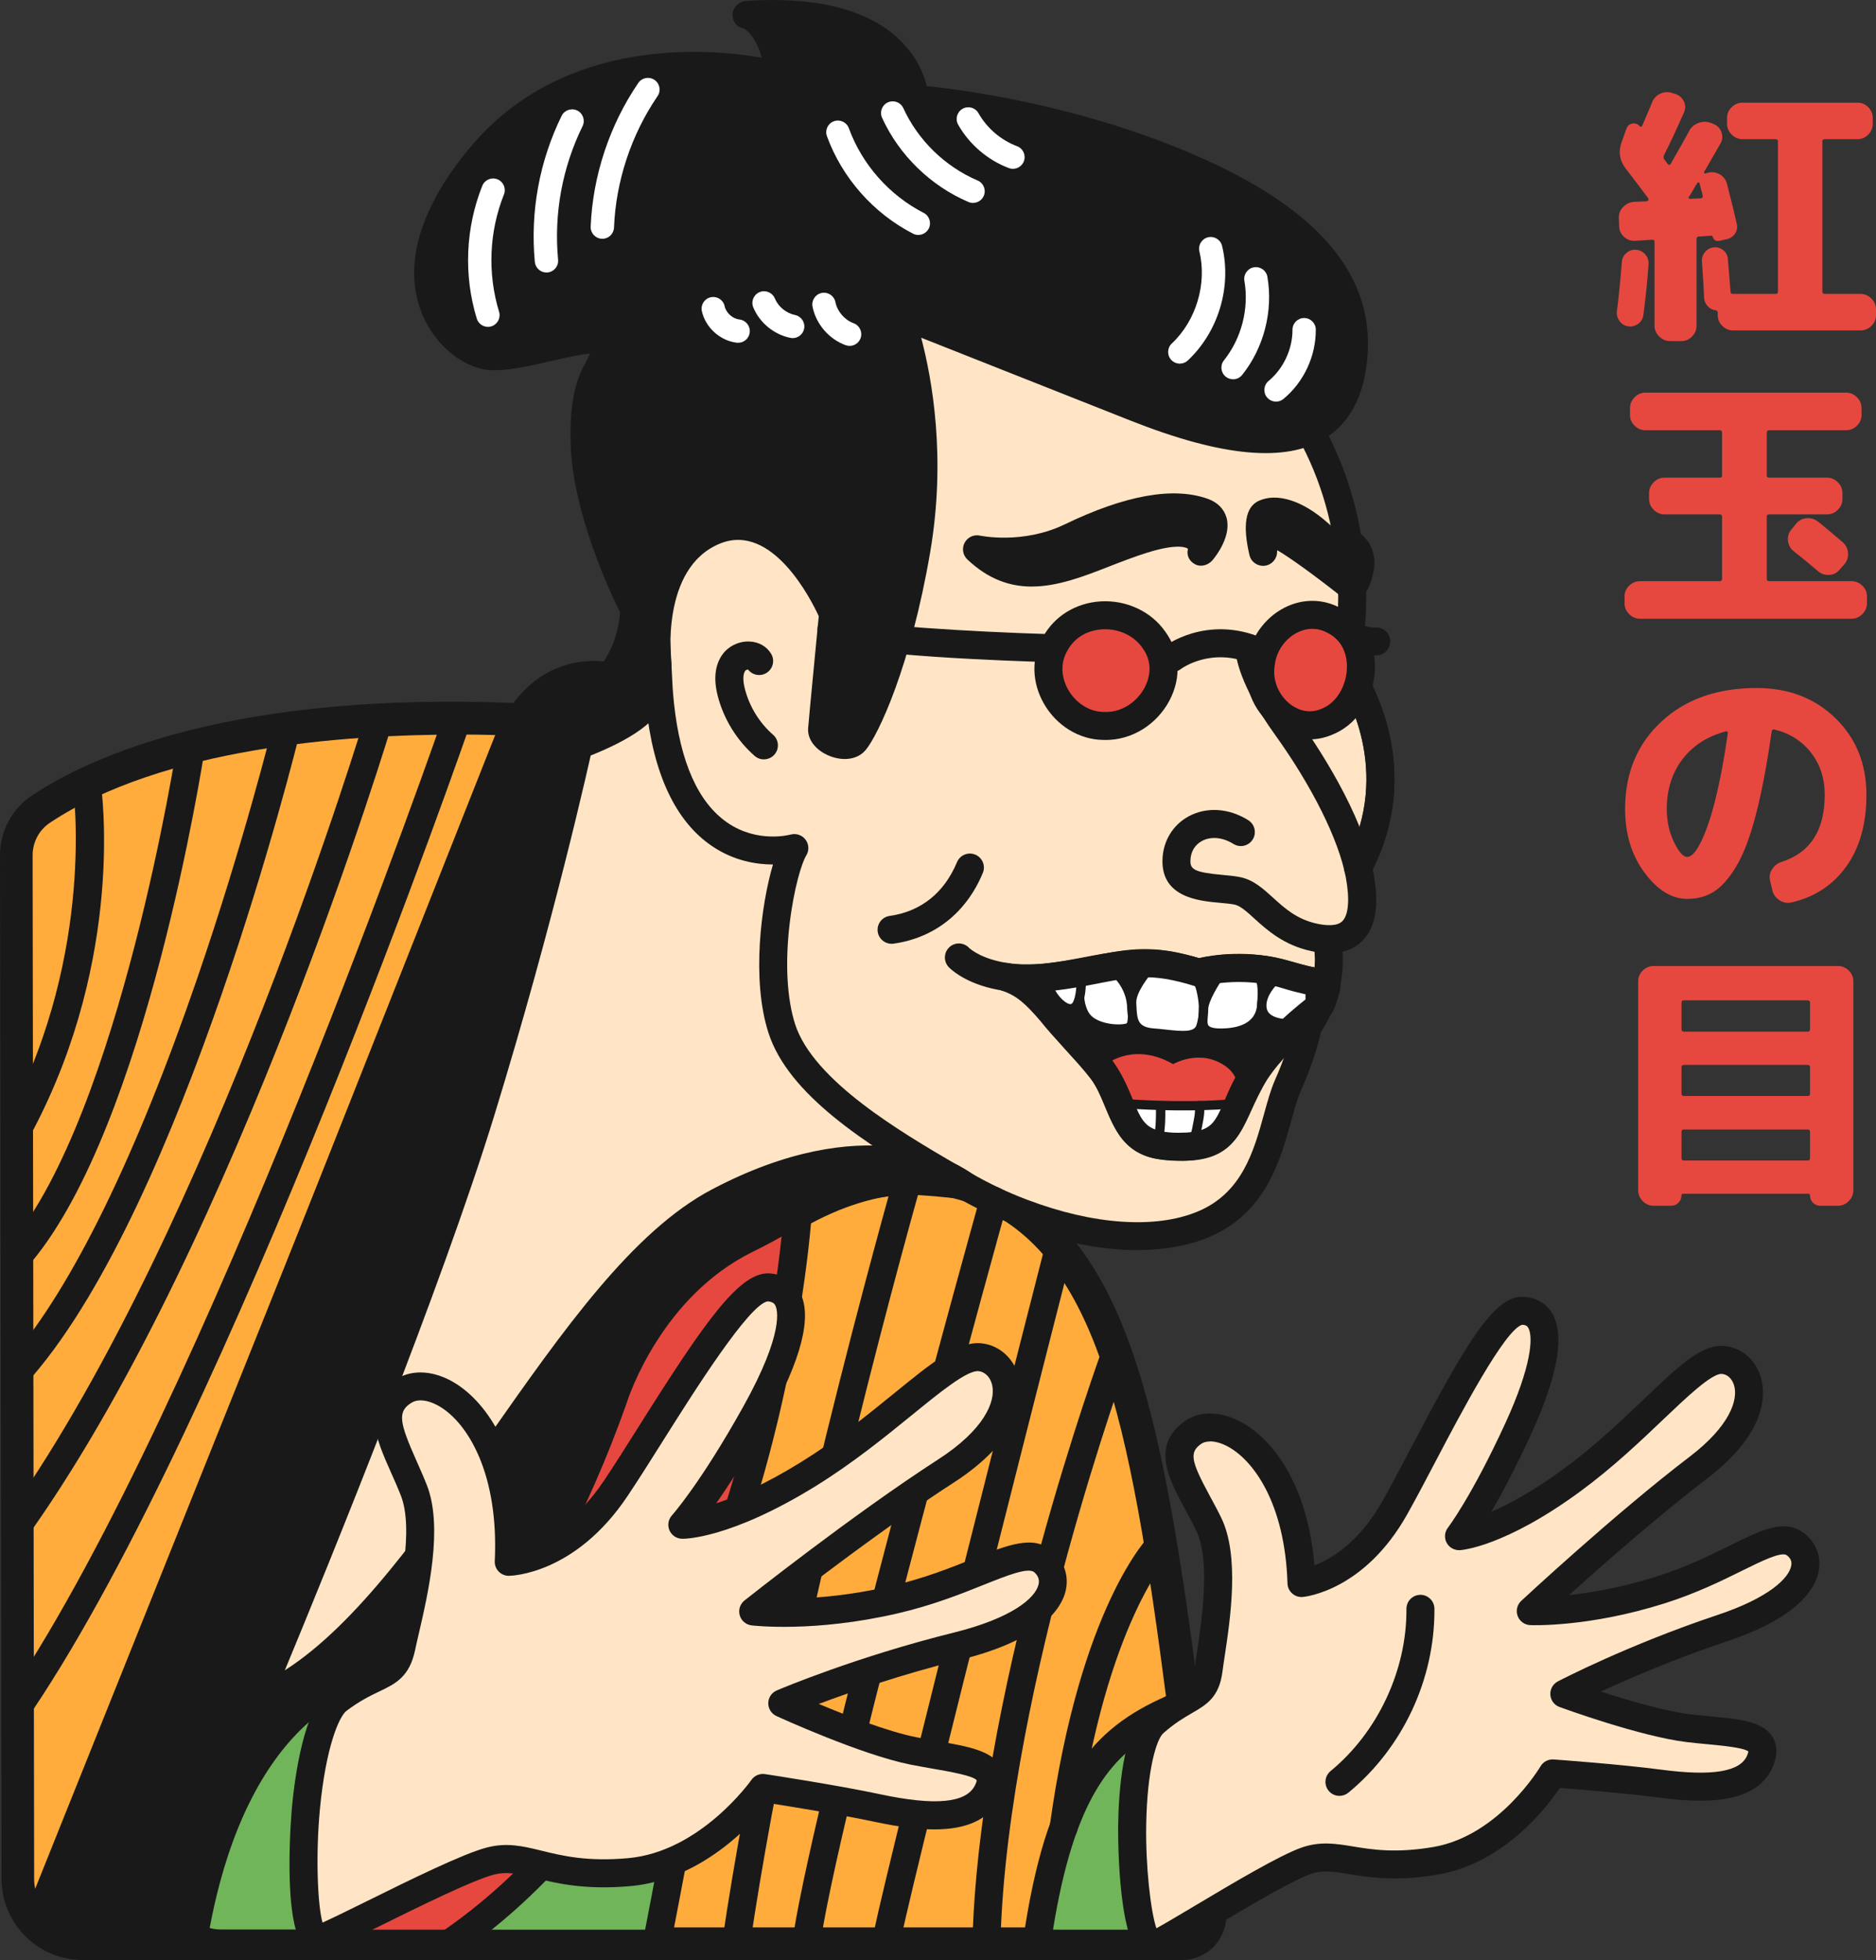 <svg xmlns="http://www.w3.org/2000/svg" id="Layer_1" data-name="Layer 1" viewBox="157.62 95.57 650 678.87">
  <rect x="157.62" y="95.57" width="650" height="678.87" fill="#333333" stroke="none"/>
  <defs>
    <style>
      .cls-1 {
        fill: #ffe5c5;
      }

      .cls-2 {
        fill: #ffac3d;
      }

      .cls-3 {
        fill: #fff;
      }

      .cls-4 {
        fill: #e64840;
      }

      .cls-5 {
        fill: #191919;
      }

      .cls-6 {
        fill: #71b55a;
      }
    </style>
  </defs>
  <g>
    <g>
      <path class="cls-2" d="M567.14,768.78H186.31c-3.61,0-7-.84-10.02-2.36-2.28-1.13-4.35-2.65-6.13-4.48-3.93-4.04-6.35-9.56-6.35-15.64l-.53-354.39c-.02-6.47,3.17-12.56,8.57-16.12,17.96-11.92,66.37-35.26,165.6-31l-159.02,401.62s.76.08,2.17.15c5.48.24,20.91.27,40.84-5.55,22.94-6.68,51.85-21.1,78.37-51.79,38.81-44.93,53.88-80.42,70.25-108.9,0,0,0-.02.02-.06,7-12.18,14.24-23.06,23.67-32.84,21.33-22.1,46.08-39.16,70.69-43.12,8.84-1.44,17.67-1.18,26.32,1.16,7.08,1.89,14.05,5.19,20.79,10.07,40.12,29.04,47.55,101.09,62.85,223.62.78,6.1,1.55,12.32,2.36,18.68.73,5.8-3.78,10.95-9.62,10.95Z"/>
      <path class="cls-5" d="M567.14,774.44H186.31c-4.42,0-8.65-1-12.56-2.96-2.82-1.4-5.4-3.29-7.64-5.59-5.13-5.28-7.96-12.23-7.96-19.58l-.53-354.39c-.02-8.46,4.14-16.26,11.12-20.86,20.71-13.74,70.21-36.18,168.96-31.92l7.95.34-158.96,401.47c7.3-.18,19.04-1.24,33.18-5.37,28.74-8.37,54.2-25.21,75.67-50.06,30.1-34.85,45.44-63.41,58.98-88.62,3.55-6.62,6.92-12.88,10.36-18.88l.03-.09.28-.49c8.52-14.81,15.84-24.96,24.5-33.95,17.14-17.77,43.87-39.95,73.87-44.78,9.93-1.62,19.59-1.18,28.7,1.29,7.89,2.11,15.51,5.79,22.63,10.95,40.51,29.32,49.1,98.48,63.35,213.07l4.16,33.1c.55,4.4-.81,8.81-3.73,12.13-2.91,3.3-7.11,5.19-11.5,5.19ZM316.03,350c-39.23,0-101.96,4.56-141.07,30.51-3.8,2.5-6.05,6.76-6.04,11.39l.53,354.4c0,4.39,1.69,8.55,4.75,11.7,1.35,1.38,2.89,2.51,4.59,3.36,2.35,1.18,4.86,1.77,7.51,1.77h380.83c1.57,0,2.56-.86,3.01-1.37.46-.52,1.19-1.62.99-3.22l-4.16-33.12c-13.87-111.54-22.24-178.86-58.76-205.3-6-4.35-12.37-7.44-18.94-9.19-7.57-2.05-15.62-2.4-23.95-1.05-26.93,4.34-51.58,24.94-67.53,41.47-7.73,8.02-14.39,17.19-22.1,30.46v.03l-.75,1.31c-3.46,6.02-6.88,12.38-10.5,19.11-13.13,24.44-29.47,54.87-60.38,90.66-22.93,26.53-50.2,44.54-81.07,53.52-20.56,6-36.69,6.03-42.68,5.76-1.63-.07-2.51-.17-2.51-.17l-7.38-.81,2.71-6.91,156.07-394.16c-3.99-.1-8.42-.17-13.19-.17Z"/>
    </g>
    <g>
      <path class="cls-6" d="M563.64,687.5c-21.88,9.6-38.64,24.02-46.81,81.28l40.63.49,6.18-81.77Z"/>
      <path class="cls-5" d="M561.95,774.18l-50.7-.61.78-5.47c8.05-56.43,24.31-73.91,49.66-85.04l7.39-3.24-7.14,94.36ZM522.46,764l30.5.37,5.21-68.84c-15.39,8.37-28.41,22.9-35.71,68.47Z"/>
    </g>
    <path class="cls-6" d="M403.67,659.47l-18.67,106.79-66.23.94s36.18-33.61,52.81-59c16.63-25.38,32.09-48.73,32.09-48.73Z"/>
    <path class="cls-4" d="M434.09,514.87s-10.57,178.82-120.86,253.91h-95.25s152.08-212.24,152.08-212.24l45.73-41.67h18.31Z"/>
    <g>
      <path class="cls-1" d="M370.7,342.82l-21.88,11.45-123.13,357.13s73.53-29.76,100.95-75.28c27.43-45.52,61.86-103.87,101.83-120.79,39.97-16.92,63.02-9.34,63.02-9.34l-25.11-111.46-62.13-40.26-11.67-16.11-21.88,4.65Z"/>
      <path class="cls-5" d="M225.69,716.26c-1.22,0-2.42-.46-3.34-1.33-1.38-1.31-1.87-3.3-1.25-5.1l123.13-357.13c.4-1.17,1.24-2.14,2.34-2.72l21.88-11.45c.39-.2.81-.36,1.24-.45l21.88-4.65c1.88-.39,3.81.35,4.94,1.9l11.14,15.37,61.37,39.77c1.06.69,1.81,1.77,2.09,3l25.11,111.46c.38,1.7-.18,3.48-1.47,4.66-1.29,1.17-3.12,1.56-4.78,1.02-.19-.06-22.13-6.67-59.62,9.2-37.59,15.91-70.88,71.2-97.63,115.62l-1.93,3.21c-11.79,19.56-32.79,38.52-62.41,56.36-21.89,13.18-40.11,20.6-40.87,20.91-.59.24-1.21.35-1.82.35ZM352.77,357.68l-118.85,344.72c20.8-9.84,68.25-35.07,88.56-68.78l1.93-3.21c27.47-45.62,61.67-102.41,102.16-119.55,28.03-11.87,48.22-12.12,58.57-10.97l-23.06-102.36-60.47-39.19c-.5-.33-.94-.74-1.29-1.22l-9.82-13.55-18.15,3.86-19.58,10.25Z"/>
    </g>
    <g>
      <path class="cls-1" d="M628.13,396.03v.02l-10.87,24.79-.02.03s1.84,6.39-.06,15.3c-.53,2.55-1.37,5.32-2.67,8.21h-.02c-.97,2.2-2.22,4.48-3.78,6.77,0,0-1.34,7.87-6.89,20.42-5.55,12.55-6.13,38.51-29.48,48.14-17.48,7.23-41.52,3.95-62.78-4.16l-.02-.02c-3.3-1.25-6.53-2.62-9.65-4.09-3.62-1.7-7.1-3.52-10.4-5.45,0,0-.02-.02-.05-.03-.32-.19-.65-.37-.99-.57-1.44-.84-2.89-1.7-4.38-2.57-23.53-13.76-51.11-30.8-57.61-51.09-7-21.89,0-55.44,4.38-62.44,0,0-40.05,11.45-46.55-49.78-.18-1.75-.34-3.56-.47-5.43l-.4-7.92v-.05l-.02-.4s-.02-.1-.02-.16l-.34-6.56-2.98-58.21,47.21-53.12,26.31-29.61,107.67,14.02,12.06,12.14,13.13,13.23,12.26,12.34,2.52,2.55s3.78,4.32,8.29,12.4c3.38,6.08,7.18,14.31,10.04,24.42,1.12,3.91,2.09,8.12,2.85,12.6v.03c.31,1.76.57,3.59.79,5.45,1.15,9.28,1.31,19.63-.1,30.88,0,0,3.19,4.67,1.02,12.26,0,0,20.47,31.01,1.99,65.68Z"/>
      <path class="cls-5" d="M551.75,528.55c-12.79,0-27.17-2.85-41.92-8.46-.09-.03-.18-.07-.27-.11-3.29-1.25-6.57-2.64-9.74-4.14-3.69-1.73-7.32-3.63-10.77-5.65-.06-.03-.12-.07-.18-.11-.16-.1-.33-.19-.49-.28l-4.75-2.78c-26.49-15.49-52.92-32.41-59.78-53.8-5.9-18.45-2.54-44.26,1.59-58.23h-.01c-5.71,0-13.47-1.22-21.02-6.31-12.7-8.56-20.41-24.93-22.93-48.66-.18-1.82-.35-3.68-.48-5.61l-.41-8.01c0-.08,0-.17,0-.25v-.07c-.01-.11-.02-.23-.03-.36l-3.31-64.72c-.06-1.27.37-2.52,1.22-3.47l73.52-82.72c1.07-1.2,2.66-1.8,4.25-1.59l107.67,14.02c1.07.14,2.06.63,2.82,1.39l39.98,40.27c.07.07.13.14.2.21.17.19,4.18,4.8,8.88,13.24,4.42,7.95,7.94,16.51,10.47,25.46,1.21,4.23,2.2,8.65,2.96,13.11.01.07.02.14.03.21.29,1.68.55,3.48.79,5.49,1.23,9.94,1.26,20.22.08,30.56,1.03,2.3,2.32,6.61,1.2,12.36,4.3,7.54,18.22,36.36,1.22,68.52l-10.22,23.31c.51,2.83,1.14,8.64-.39,15.8-.65,3.12-1.66,6.21-2.98,9.18-.05.12-.11.23-.16.33-.98,2.16-2.15,4.29-3.49,6.35-.57,2.66-2.41,10.06-7.02,20.49-1.19,2.7-2.21,6.4-3.3,10.33-3.74,13.56-8.85,32.13-28.77,40.33-7.04,2.91-15.34,4.35-24.44,4.35ZM513.55,511.12c22.85,8.66,44.33,10.16,58.95,4.11,15.53-6.4,19.56-21.03,23.12-33.94,1.18-4.28,2.29-8.32,3.77-11.67,5.19-11.73,6.53-19.21,6.55-19.29.12-.68.38-1.34.77-1.91,1.32-1.94,2.45-3.95,3.35-6,.05-.12.11-.23.17-.34.98-2.24,1.72-4.56,2.21-6.91,1.61-7.5.16-12.94.14-12.99-.31-1.12-.21-2.35.29-3.4l10.73-24.48c.07-.19.15-.37.25-.55,16.84-31.59-.99-59.56-1.76-60.74-.77-1.18-1-2.64-.61-3.99,1.46-5.11-.35-8.16-.42-8.29-.66-.98-.89-2.07-.74-3.24,1.26-10.05,1.29-20.04.09-29.69-.24-1.94-.48-3.64-.76-5.21-.01-.08-.03-.17-.04-.25-.69-4.05-1.6-8.04-2.69-11.88-2.33-8.24-5.57-16.1-9.62-23.39-3.81-6.83-7.09-10.83-7.63-11.47l-38.67-38.95-103.48-13.47-70.5,79.32,3.21,62.66c.01.13.02.26.03.38l.02.38s0,.06,0,.1l.4,7.81c.12,1.74.28,3.49.45,5.19,2.19,20.63,8.44,34.61,18.58,41.53,10.39,7.09,21.37,4.2,21.84,4.08,1.92-.53,3.99.18,5.19,1.78,1.19,1.6,1.29,3.77.23,5.46-1.51,2.42-4.3,11.35-5.75,23.64-1.61,13.58-.94,25.93,1.88,34.76,6.29,19.64,37.06,37.63,55.44,48.38l4.63,2.71c.27.15.53.3.79.46h0s.06.04.1.06c3.18,1.85,6.51,3.59,9.91,5.19,3.04,1.44,6.17,2.76,9.31,3.95.1.04.19.08.28.12ZM628.13,396.05h.02-.02Z"/>
    </g>
    <g>
      <path class="cls-5" d="M469.17,204.31s33.26,13.13,81.84,32.39c48.58,19.26,72.94,13.13,75.57-17.8,2.63-30.93-23.93-52.81-67.4-69.44-43.47-16.63-84.61-19.55-84.61-19.55,0,0-.88-32.97-58.06-29.18,0,0,9.04,2.33,11.09,21.01,0,0-64.19-16.92-102.12,26.55-37.93,43.47-11.09,69.73,2.04,70.61,13.13.88,39.39-10.8,39.68-2.92.29,7.88-7.88,7.88-7,33.55.88,25.68,17.21,57.19,17.21,57.19,0,0-.29,10.5-5.54,18.97-5.25,8.46-15.46,28.59-15.46,28.59,0,0,20.57-7.15,24.95-14.44,4.38-7.29,4.08-14.01,4.08-14.01,0,0-4.81-36.62,19.99-46.54,24.8-9.92,40.85,28.89,40.85,28.89,0,0-3.5,36.18-3.79,39.97-.29,3.79,8.46,7.59,11.38,4.08,2.92-3.5,14.31-25.35,21.3-66.23,7.88-46.1-5.98-81.7-5.98-81.7Z"/>
      <path class="cls-5" d="M356.41,359.13c-1.38,0-2.72-.59-3.66-1.66-1.3-1.49-1.57-3.62-.67-5.39.42-.83,10.37-20.42,15.67-28.96,3.54-5.7,4.49-12.7,4.73-15.4-3.1-6.23-16.32-34.16-17.13-58.02-.61-17.82,3.04-24.59,5.45-29.07.6-1.12,1.01-1.89,1.25-2.56-3.14.15-9.05,1.52-13.23,2.49-7.62,1.77-15.5,3.59-21.63,3.18-7.79-.52-18.28-7.31-23.25-19.29-9.51-22.91,7.12-47.02,17.88-59.35,32.18-36.89,81.24-32.74,99.72-29.57-2.14-7.84-5.73-9.83-6.36-10.12-2.37-.44-3.85-2.52-3.74-4.95.12-2.46,2.28-4.4,4.74-4.57,23.72-1.58,41.36,2.73,52.41,12.79,6.51,5.93,9.11,12.51,10.14,16.72,11.29,1.14,45.69,5.55,82.18,19.52,50.06,19.15,73.12,43.48,70.5,74.38-1.13,13.32-6.1,22.79-14.77,28.16-13.56,8.39-35.61,6.35-67.43-6.26-33.21-13.16-59.26-23.46-72.42-28.66,3.72,14.02,8.74,41.45,3.12,74.28-6.77,39.63-17.98,63.28-22.35,68.52-2.7,3.24-7.64,4.03-12.58,2.03-4.77-1.94-7.66-5.7-7.36-9.59.26-3.43,3.05-32.25,3.68-38.8-2.63-5.71-16.07-32.39-34.1-25.19-20.97,8.39-17.02,41.08-16.98,41.41.02.14.03.28.04.41.04.84.21,8.41-4.77,16.71-5.03,8.38-23.8,15.24-27.51,16.53-.52.18-1.06.27-1.59.27ZM447.38,347.68c.72.58,2.17,1.17,3.01,1.1,2.52-3.57,13.21-23.98,19.98-63.6,7.54-44.11-5.59-78.78-5.72-79.12-.69-1.8-.26-3.84,1.11-5.19,1.37-1.36,3.41-1.78,5.2-1.07,0,0,33.27,13.13,81.85,32.39,28.36,11.24,48.12,13.61,58.74,7.03,6-3.71,9.34-10.5,10.21-20.73,2.21-26.01-18.82-47.11-64.3-64.5-42.24-16.16-82.82-19.21-83.22-19.24-2.49-.18-4.44-2.22-4.5-4.71-.01-.27-.45-7.74-7.87-14.37-7.24-6.47-18.87-9.98-33.96-10.35,2.02,3.69,3.76,8.81,4.53,15.9.17,1.59-.45,3.16-1.66,4.2-1.21,1.04-2.85,1.43-4.4,1.01-.61-.15-61.77-15.58-97.23,25.05-16.02,18.37-21.79,35.86-16.23,49.25,3.59,8.65,11.04,13.07,14.94,13.33,4.7.31,12.19-1.42,18.79-2.96,11.62-2.7,18.4-4.06,22.59-.86,1.74,1.33,2.74,3.3,2.82,5.56.15,4.13-1.3,6.83-2.7,9.43-2.03,3.77-4.82,8.94-4.3,24.13.79,23.06,15,51.81,16.54,54.86,2.97-14.69,10.57-24.85,22.04-29.44,28.91-11.56,46.4,29.77,47.13,31.54.3.73.42,1.53.35,2.32-.03.34-3.15,32.5-3.71,39.03ZM380.21,318.65c-.93,3.1-2.27,6.45-4.22,9.59-2.43,3.91-5.99,10.48-9.07,16.3,4.8-2.41,8.99-5.07,10.27-7.2,3.19-5.31,3.39-10.29,3.4-11.19-.1-.91-.38-3.67-.38-7.5ZM415.3,105.42h0Z"/>
    </g>
    <g>
      <path class="cls-5" d="M574.03,286.47s1.82-11.02-20.3-4.12c-22.12,6.9-39.9,20.2-57.61,3.48,0,0,16.17,3.63,32.52-4.27,16.35-7.9,33.55-13.03,45.83-8.64,8.4,3.01-.44,13.55-.44,13.55Z"/>
      <path class="cls-5" d="M515.11,298.73c-7.49,0-14.96-2.44-22.31-9.38-1.59-1.5-1.98-3.88-.95-5.8,1.02-1.93,3.21-2.94,5.34-2.46.13.03,14.82,3.12,29.35-3.9,20.97-10.13,37.65-13.11,49.57-8.84,3.37,1.2,5.68,3.55,6.5,6.6,1.72,6.36-3.74,13.31-4.86,14.63-1.47,1.75-4.03,2.51-6.05,1.44-1.99-1.05-3.04-3.07-2.49-5.23-.02-.15-.09-.21-.13-.24-.11-.09-2.83-2.04-13.9,1.42-4.54,1.41-8.96,3.14-13.23,4.8-8.84,3.45-17.85,6.95-26.84,6.95ZM569.25,285.68h0ZM550.77,278.2c-5.22,1.41-10.95,3.54-17.15,6.38,1.54-.58,3.14-1.19,4.8-1.84,3.96-1.54,8.05-3.14,12.34-4.54Z"/>
    </g>
    <path class="cls-5" d="M422.29,358.59c-1.13,0-2.27-.39-3.19-1.2-6.25-5.46-10.81-12.9-12.84-20.95-1.45-5.75-.91-10.48,1.59-14.07,2.03-2.91,5.7-4.75,9.37-4.61,3.23.1,5.99,1.64,7.57,4.23,1.39,2.29.67,5.27-1.62,6.67-2.14,1.31-4.89.75-6.38-1.2-.34.03-.81.23-.97.45-.8,1.15-.85,3.34-.14,6.16,1.55,6.15,5.03,11.84,9.81,16.01,2.02,1.76,2.23,4.83.46,6.84-.96,1.1-2.3,1.66-3.66,1.66Z"/>
    <g>
      <path class="cls-5" d="M491.5,506c-11.95-1.24-20.5-1.81-27.07-1.7-21.17.31-21.59,7.44-48.12,20.49-33.94,16.69-45.69,53.71-46.24,55.48-.02.05-.02.06-.02.06-51.72,145.52-148.45,171.34-148.45,171.34l-3.64,17.11h-31.66c-6.34,0-12.06-2.62-16.15-6.84l167.29-417.15c14.88-23.49,37.64-13.11,37.64-13.11l-15.89,17.17s-12.13,57.35-34.88,131.47c-22.59,73.52-76.75,202.19-77.6,204.22,58.35-23.33,104.44-143.53,159.86-172.7,50.35-26.5,79.28-9.69,84.18-6.37.5.34.74.53.74.53Z"/>
      <path class="cls-5" d="M217.97,773.63h-31.66c-7.47,0-14.44-2.95-19.64-8.32-1.33-1.38-1.73-3.4-1.02-5.18l167.29-417.15c.11-.28.24-.54.4-.79,13.55-21.41,34.55-19.13,43.75-14.93,1.42.65,2.44,1.93,2.74,3.46.31,1.53-.14,3.11-1.2,4.25l-14.99,16.2c-1.97,9.03-14.03,63.23-34.7,130.57-18.42,59.95-57.2,155.14-72.63,192.35,24.87-15.85,48.26-49.17,70.98-81.54,25.47-36.28,49.53-70.55,77.01-85.02,52.55-27.66,83.49-9.93,89.15-6.09.72.49,1.06.77,1.06.77,1.65,1.36,2.24,3.66,1.41,5.64-.83,1.97-2.81,3.21-4.95,2.97-12.13-1.26-20.29-1.77-26.48-1.67-12.5.18-16.59,2.75-25.53,8.37-4.96,3.12-11.13,7-20.53,11.62-31.4,15.44-42.89,49.84-43.72,52.46-.03.12-.07.24-.11.35-27.1,76.24-66.7,119.52-95.15,142.4-25.31,20.35-46.24,28.6-53.71,31.11l-3.05,14.33c-.48,2.24-2.46,3.84-4.74,3.84ZM175.94,760.57c2.99,2.19,6.58,3.37,10.37,3.37h27.73l2.82-13.27c.38-1.79,1.73-3.21,3.49-3.68.23-.06,23.93-6.66,53.5-30.57,27.3-22.07,65.34-63.86,91.56-137.54.01-.05.03-.09.05-.14,1.27-4.07,13.65-41.06,48.7-58.3,8.95-4.4,14.88-8.13,19.65-11.13,3.83-2.4,7.05-4.43,10.51-6.01-10.13,1.83-21.97,5.71-35.49,12.83-25.41,13.37-49.9,48.26-73.59,82.01-26.98,38.43-54.88,78.17-86.73,90.91-1.81.73-3.88.29-5.25-1.1-1.37-1.39-1.77-3.46-1.03-5.27l.2-.49c9.25-22.06,56.41-135.52,77.23-203.29,22.42-73.04,34.65-130.48,34.77-131.05.18-.86.59-1.65,1.19-2.29l10.33-11.17c-1.31-.13-2.75-.19-4.26-.1-8.06.48-14.77,4.76-19.93,12.73l-165.84,413.54Z"/>
    </g>
    <path class="cls-5" d="M313.23,773.63c-1.55,0-3.08-.74-4.01-2.12-1.51-2.21-.93-5.23,1.28-6.74,55.74-37.96,85.05-103.77,99.82-152.3,16.11-52.95,18.91-97.44,18.94-97.89.16-2.67,2.49-4.73,5.13-4.55,2.67.16,4.71,2.45,4.56,5.13-.03.45-2.87,45.9-19.27,99.92-15.22,50.1-45.56,118.13-103.7,157.72-.84.57-1.79.84-2.73.84Z"/>
    <path class="cls-5" d="M385,774.42c-.3,0-.61-.03-.92-.09-2.63-.51-4.35-3.05-3.84-5.68.2-1.05,20.24-104.98,27.28-147.18.44-2.64,2.95-4.43,5.58-3.99,2.64.44,4.43,2.94,3.99,5.58-7.06,42.32-27.12,146.37-27.32,147.42-.45,2.32-2.48,3.93-4.76,3.93Z"/>
    <path class="cls-5" d="M165,489.26c-.76,0-1.53-.18-2.25-.56-2.37-1.24-3.29-4.17-2.05-6.55,30.02-57.32,22.33-113.24,22.24-113.8-.39-2.65,1.45-5.11,4.1-5.5,2.65-.39,5.11,1.44,5.5,4.09.35,2.4,8.29,59.48-23.25,119.71-.87,1.65-2.55,2.6-4.3,2.6Z"/>
    <path class="cls-5" d="M165,534.19c-1.09,0-2.19-.37-3.09-1.12-2.06-1.71-2.34-4.77-.63-6.83,37.93-45.68,57.58-171.96,57.77-173.23.4-2.65,2.89-4.47,5.53-4.06,2.65.4,4.47,2.88,4.06,5.53-.81,5.29-20.25,130.21-59.9,177.97-.96,1.16-2.34,1.75-3.74,1.75Z"/>
    <path class="cls-5" d="M165.26,573.87c-1.12,0-2.25-.39-3.16-1.17-2.03-1.75-2.26-4.81-.51-6.84,20.94-24.34,43.21-69.84,64.42-131.58,16.11-46.92,26.01-86.99,26.11-87.39.64-2.6,3.25-4.2,5.87-3.55,2.6.64,4.19,3.27,3.55,5.87-1.62,6.59-40.23,162.12-92.59,222.99-.96,1.12-2.31,1.69-3.68,1.69Z"/>
    <path class="cls-5" d="M165,627.12c-.96,0-1.93-.29-2.78-.88-2.19-1.54-2.72-4.56-1.18-6.76,70.27-100.14,122.82-274.84,123.35-276.59.76-2.57,3.46-4.02,6.03-3.26,2.57.77,4.03,3.47,3.26,6.03-.53,1.77-53.52,177.95-124.7,279.39-.94,1.35-2.45,2.06-3.98,2.06Z"/>
    <path class="cls-5" d="M165,690c-.93,0-1.87-.27-2.7-.82-2.22-1.49-2.82-4.51-1.33-6.73,68.1-101.51,149.77-337.37,150.58-339.74.87-2.53,3.63-3.88,6.17-3,2.53.87,3.88,3.63,3,6.17-.82,2.38-82.9,239.43-151.7,341.98-.94,1.4-2.47,2.15-4.03,2.15Z"/>
    <path class="cls-5" d="M412.65,773.63c-.24,0-.47-.02-.71-.05-2.65-.39-4.48-2.85-4.09-5.5,16.99-115.51,59.12-263.49,59.54-264.97.74-2.58,3.42-4.06,6-3.33,2.58.74,4.07,3.42,3.33,6-.42,1.47-42.38,148.85-59.28,263.72-.35,2.41-2.43,4.14-4.79,4.14Z"/>
    <path class="cls-5" d="M437.33,771.11c-.25,0-.51-.02-.76-.06-2.65-.42-4.45-2.9-4.04-5.55,8.21-52.2,62.39-247.1,64.69-255.37.72-2.58,3.39-4.08,5.97-3.37,2.58.72,4.09,3.39,3.37,5.97-.56,2.02-56.33,202.63-64.45,254.27-.38,2.39-2.44,4.1-4.79,4.1Z"/>
    <path class="cls-5" d="M465.01,771.11c-.33,0-.67-.03-1-.11-2.62-.55-4.3-3.12-3.75-5.75,6.94-32.98,59.05-236.67,59.58-238.72.66-2.59,3.3-4.16,5.9-3.5,2.59.66,4.16,3.31,3.5,5.9-.52,2.05-52.58,205.53-59.48,238.31-.48,2.28-2.5,3.85-4.74,3.85Z"/>
    <path class="cls-5" d="M499.44,772.04s-.09,0-.14,0c-2.68-.08-4.79-2.31-4.71-4.98,1.28-45.82,13.46-98.99,23.46-135.52,10.81-39.5,21.47-68.64,21.57-68.93.93-2.51,3.71-3.8,6.23-2.88,2.51.92,3.8,3.71,2.88,6.23-.11.29-10.65,29.11-21.35,68.24-9.84,35.99-21.84,88.3-23.09,133.14-.07,2.63-2.23,4.71-4.85,4.71Z"/>
    <g>
      <g>
        <path class="cls-1" d="M557.46,692.26c11.6-10.24,17.56-7.84,18.92-18.38,1.35-10.54,6.76-36.75,0-50.53-6.76-13.78-15.67-24.32-5.4-31.62,10.27-7.3,36.21,7.84,37.56,52.15,0,0,18.65-1.62,32.43-26.21,13.78-24.59,33.78-68.37,44.05-68.1,10.27.27,10.81,14.32-1.35,40.8-12.16,26.48-20.54,37.29-20.54,37.29,0,0,13.78-.81,39.18-19.46,25.4-18.65,42.16-41.89,51.88-41.62,9.73.27,18.11,17.29-8.11,37.29-26.21,20-58.1,49.72-58.1,49.72,0,0,19.19.81,44.86-7.3,25.67-8.11,39.45-21.35,46.75-15.94,7.3,5.4,5.4,18.92-25.4,29.18-30.81,10.27-54.59,22.7-54.59,22.7,0,0,27.29,10,42.97,11.89,15.67,1.89,29.18,1.08,24.86,11.35-4.32,10.27-20.54,9.73-34.86,7.84-14.32-1.89-37.02-3.51-37.02-3.51,0,0-15.13,25.94-40.53,30.27-25.4,4.32-33.24-4.05-44.86,0-11.62,4.05-47.56,27.29-52.69,29.18-5.13,1.89-7.84-24.59-7.57-41.62.27-17.02,2.97-31.35,7.57-35.4Z"/>
        <path class="cls-5" d="M556.94,774.22c-1.31,0-2.6-.41-3.73-1.21-8.7-6.17-8.18-45.03-8.17-45.42.19-11.68,1.63-32.27,9.21-38.96,4.71-4.16,8.64-6.43,11.51-8.1,4.36-2.53,5.27-3.05,5.8-7.26.19-1.52.47-3.35.78-5.42,1.68-11.14,4.81-31.88-.33-42.36-1.2-2.44-2.48-4.8-3.72-7.09-5.64-10.39-12.03-22.17-.14-30.62,4.87-3.46,11.83-3.51,18.63-.13,11.43,5.68,23.9,21.74,26.26,50.08,5.76-2.18,15.52-7.86,23.69-22.43,3.05-5.44,6.39-11.81,9.94-18.55,18.54-35.29,28.41-52.03,38.24-52.03.08,0,.15,0,.23,0,4.39.12,7.99,2.08,10.14,5.52,4.64,7.45,2.21,21.63-7.21,42.15-5.46,11.89-10.17,20.68-13.75,26.82,6.1-2.63,14.55-7.15,25.12-14.92,10.75-7.89,19.79-16.51,27.78-24.12,11.79-11.23,19.54-18.68,27.11-18.44,6.06.17,11.27,4.29,13.27,10.5,1.66,5.15,3.17,18.91-18.57,35.5-16.86,12.87-36.3,29.98-47.77,40.32,7.67-.83,18.2-2.61,30.13-6.37,10.33-3.26,18.79-7.44,25.58-10.8,10.96-5.42,18.87-9.33,25.52-4.42,4.14,3.06,6.13,7.86,5.34,12.82-1.09,6.82-7.54,16.68-32.1,24.86-17.99,6-33.67,12.8-43.41,17.32,9.15,2.97,22.04,6.79,30.83,7.85,2.52.3,4.99.54,7.33.76,10.09.96,18.05,1.71,21.34,7.2,1.69,2.82,1.72,6.21.09,10.09-5.67,13.47-24.33,12.83-39.96,10.76-11.03-1.46-27.32-2.77-33.87-3.27-4.79,7.07-19.61,26.14-42.24,29.99-14.62,2.49-24.03.95-30.89-.17-5.45-.89-9.05-1.47-13.18-.03-6.63,2.31-23.06,12.1-35.06,19.25-9.95,5.93-15.25,9.06-17.56,9.91-.72.26-1.46.39-2.19.39ZM559.17,765.4h.02-.02ZM576.88,594.83c-1.23,0-2.3.28-3.1.85-4.1,2.92-3.62,5.79,3.05,18.08,1.29,2.37,2.62,4.82,3.9,7.45,6.47,13.2,3.18,35.03,1.21,48.07-.3,1.99-.57,3.75-.75,5.21-1.15,8.96-5.51,11.49-10.56,14.42-2.79,1.62-5.96,3.45-9.95,6.98h0c-2.21,1.95-5.61,12.04-5.92,31.84-.23,14.59,1.59,29.99,3.53,35.72,3.17-1.75,8.56-4.96,13.46-7.88,13.04-7.77,29.27-17.43,36.83-20.07,6.46-2.25,11.78-1.39,17.94-.38,6.54,1.07,14.68,2.39,27.7.18,22.8-3.88,37.02-27.7,37.16-27.94.93-1.59,2.67-2.51,4.53-2.39.93.07,23.01,1.65,37.31,3.54,17.64,2.33,27.38.73,29.75-4.91.31-.73.4-1.18.43-1.41-1.67-1.31-8.95-2-13.82-2.46-2.42-.23-4.97-.47-7.57-.78-16.05-1.94-42.92-11.74-44.05-12.15-1.8-.66-3.05-2.32-3.17-4.24-.13-1.92.89-3.72,2.59-4.62.99-.51,24.48-12.73,55.3-23,17.79-5.93,24.88-12.77,25.59-17.19.08-.52.34-2.11-1.54-3.5-1.87-1.39-8.77,2.02-15.44,5.31-7.09,3.51-15.92,7.87-26.96,11.36-26.18,8.27-45.7,7.56-46.52,7.52-1.95-.08-3.67-1.33-4.35-3.16-.68-1.83-.19-3.9,1.24-5.23.32-.3,32.36-30.12,58.47-50.03,13.74-10.48,16.87-19.69,15.22-24.81-.72-2.24-2.41-3.72-4.31-3.78-.02,0-.04,0-.06,0-3.54,0-12.33,8.37-20.09,15.76-7.79,7.42-17.49,16.66-28.73,24.91-26.26,19.27-41.15,20.35-41.77,20.39-1.88.08-3.69-.9-4.58-2.58-.89-1.68-.71-3.73.46-5.23.08-.1,8.26-10.85,19.96-36.34,8.88-19.33,9.75-29.84,7.8-32.98-.21-.33-.55-.88-2.04-.95-6,1.61-21.44,31.01-29.75,46.83-3.57,6.8-6.95,13.23-10.06,18.78-14.87,26.52-35.37,28.6-36.24,28.67-1.33.12-2.65-.32-3.64-1.21-1-.89-1.59-2.14-1.63-3.48-.85-27.85-11.96-43.1-21.22-47.7-1.99-.99-3.94-1.5-5.59-1.5ZM557.46,692.26h.02-.02ZM685.07,554.41h0Z"/>
      </g>
      <path class="cls-5" d="M621.72,717.59c-1.4,0-2.79-.6-3.75-1.77-1.7-2.07-1.4-5.13.67-6.83,16.36-13.45,26.44-34.97,26.28-56.15-.02-2.68,2.14-4.87,4.82-4.89h.03c2.66,0,4.83,2.15,4.85,4.82.18,24.4-10.97,48.22-29.82,63.71-.9.74-1.99,1.1-3.08,1.1Z"/>
    </g>
    <g>
      <path class="cls-5" d="M595.26,286.73s-2.77-11.75.47-13.26c4.9-2.28,12.31,1.17,18.56,6.72,6.25,5.55,11.68,8.13,11.68,8.13l-.79-4.56s5.28,2.47,3.4,9.72c-1.87,7.25-3.58,4.63-3.58,4.63,0,0-21.82-17.3-25.8-17.58-3.98-.28-3.95,6.2-3.95,6.2Z"/>
      <path class="cls-5" d="M625.8,303.41c-1.57,0-3.08-.66-4.17-1.8-7.81-6.18-17.21-13.05-21.48-15.48-.02.21-.04.42-.04.6-.02,2.45-1.87,4.52-4.31,4.8-2.43.25-4.7-1.3-5.26-3.69-2.44-10.35-1.38-16.66,3.15-18.77,6.32-2.95,15.23-.15,23.83,7.48,1.57,1.39,3.08,2.58,4.45,3.57.09-.08.18-.16.28-.23,1.44-1.1,3.36-1.3,5-.54,3.09,1.44,8.32,6.51,6.04,15.33-.66,2.57-2.04,7.91-6.58,8.65-.3.05-.61.07-.91.07Z"/>
    </g>
    <g>
      <path class="cls-1" d="M590.62,321.33s.75,9.28,12.56,25.69c11.82,16.41,22.67,36.29,25.51,51.61,2.84,15.32-.88,24.73-15.54,21.66-14.66-3.06-19.04-14.66-26.92-16.19-7.88-1.53-21.23.22-21.01-10.5.22-10.72,11.82-16.41,22.32-9.85"/>
      <path class="cls-5" d="M618.25,425.72c-1.88,0-3.91-.23-6.08-.68-9.72-2.03-15.65-7.42-19.97-11.36-2.61-2.37-4.86-4.42-6.88-4.81-1.46-.28-3.27-.45-5.19-.62-6.99-.63-20-1.82-19.74-14.74.13-6.51,3.52-12.19,9.07-15.19,6.22-3.37,13.95-2.87,20.66,1.33,2.27,1.42,2.96,4.41,1.54,6.68-1.42,2.27-4.41,2.97-6.68,1.54-3.72-2.32-7.79-2.71-10.91-1.02-2.51,1.36-3.93,3.79-3.99,6.85-.06,2.96,1.44,4.02,10.91,4.88,2.08.19,4.23.38,6.17.76,4.69.91,8.02,3.95,11.56,7.16,4.08,3.71,8.3,7.55,15.43,9.04,2.87.6,6.68.93,8.55-.9,2.17-2.12,2.62-7.64,1.23-15.13-2.41-12.98-11.64-31.54-24.68-49.66-12.25-17.02-13.37-27.05-13.46-28.14-.21-2.67,1.78-5.01,4.45-5.22,2.68-.23,4.97,1.75,5.22,4.39.03.29,1.16,8.71,11.67,23.3,6.65,9.23,22.52,32.92,26.35,53.55,2.11,11.36.81,19.16-3.98,23.84-2.82,2.75-6.58,4.14-11.24,4.14Z"/>
    </g>
    <path class="cls-5" d="M628.13,400.9c-.77,0-1.55-.18-2.28-.57-2.37-1.26-3.26-4.2-2-6.56,16.83-31.6-1.01-59.58-1.77-60.75-.77-1.18-1-2.64-.61-4,1.47-5.11-.34-8.15-.42-8.28-1.51-2.21-.91-5.18,1.31-6.69,2.21-1.51,5.26-.89,6.77,1.32.42.62,3.8,5.91,2.18,14.18,4.31,7.56,18.29,36.51,1.1,68.78-.87,1.64-2.55,2.57-4.29,2.57Z"/>
    <g>
      <g>
        <path class="cls-6" d="M274.35,679.42l-4.41,61.6-1.99,27.76h-33.13c-3.61,0-7-.84-10.02-2.36,1.2-7.05,2.65-13.66,4.3-19.86,9.44-35.26,25.9-56.87,45.26-67.15Z"/>
        <path class="cls-5" d="M272.46,773.63h-37.65c-4.3,0-8.4-.97-12.2-2.88l-3.21-1.61.6-3.54c1.17-6.92,2.65-13.75,4.4-20.29,9.16-34.22,25.64-58.48,47.67-70.19l7.74-4.11-7.35,102.62ZM230.27,763.34c1.47.39,2.99.59,4.55.59h28.61l5.39-75.28c-15.74,11.73-27.76,31.96-35.05,59.17-1.34,5.02-2.51,10.23-3.51,15.52Z"/>
      </g>
      <g>
        <path class="cls-1" d="M274.77,684.23c13.36-10.04,19.57-6.95,21.92-18.18,2.35-11.23,10.39-38.99,4.28-54.39-6.1-15.41-14.81-27.51-3.14-34.49s38.31,11.51,36.01,59.32c0,0,20.21-.16,37.13-25.47,16.92-25.3,42.15-70.73,53.19-69.57,11.03,1.16,10.42,16.33-4.91,43.81-15.33,27.47-25.27,38.4-25.27,38.4,0,0,14.9.3,43.83-17.62,28.92-17.92,48.93-41.51,59.38-40.4,10.45,1.12,18.02,20.15-11.89,39.45-29.91,19.3-66.75,48.59-66.75,48.59,0,0,20.58,2.5,48.9-4.05,28.32-6.55,44.28-19.63,51.67-13.2,7.4,6.44,4.21,20.82-29.82,29.26-34.03,8.44-60.68,19.81-60.68,19.81,0,0,28.53,13.08,45.24,16.44,16.71,3.36,31.32,3.64,25.8,14.32-5.52,10.69-22.93,8.73-38.19,5.48-15.26-3.25-39.55-6.92-39.55-6.92,0,0-18.49,26.64-46.2,29.14-27.71,2.5-35.43-7.18-48.28-3.8-12.85,3.38-53.51,25.35-59.19,26.95s-6.35-27.13-4.62-45.44c1.73-18.3,5.86-33.49,11.15-37.46Z"/>
        <path class="cls-5" d="M267.8,772.04c-1.5,0-2.97-.53-4.19-1.55-8.68-7.24-4.85-48.83-4.81-49.25.95-10.06,4.13-34.17,13.06-40.88h0c5.4-4.05,9.79-6.16,13.01-7.7,4.93-2.36,6.1-2.92,7.08-7.59.34-1.61.79-3.56,1.3-5.76,2.76-11.89,7.91-34.02,3.22-45.85-1.08-2.74-2.26-5.39-3.41-7.96-5.12-11.52-10.93-24.57,2.29-32.48,5.41-3.24,12.76-2.7,19.66,1.43,11.8,7.07,23.83,25.46,23.83,56.32,6.37-1.75,17.75-6.95,28.1-22.43,3.75-5.6,7.89-12.18,12.28-19.14,23.03-36.55,35.04-53.66,45.45-52.55,4.59.48,8.19,2.83,10.15,6.6,4.3,8.29.48,23.22-11.33,44.39-7.24,12.96-13.29,22.31-17.73,28.63,6.88-2.24,16.76-6.45,29.49-14.34,12.25-7.59,22.74-16.11,31.99-23.63,13.57-11.03,22.5-18.29,30.46-17.47,6.35.68,11.47,5.44,13.06,12.13,1.33,5.6,1.77,20.34-22.84,36.22-19.72,12.72-42.71,30.02-55.81,40.09,8.44-.18,20.41-1.15,34.23-4.35,11.43-2.64,20.9-6.43,28.51-9.48,12.13-4.85,20.9-8.36,27.44-2.65,4.08,3.55,5.78,8.74,4.54,13.87-1.41,5.85-8.01,16.72-36.37,23.76-20.46,5.07-38.36,11.28-49.15,15.32,9.65,4.03,23.79,9.51,33.5,11.47,2.69.54,5.33,1,7.83,1.44,10.67,1.86,19.09,3.33,22.07,9.35,1.52,3.06,1.26,6.6-.76,10.52-7.13,13.78-26.99,11.51-43.51,8-11.89-2.53-29.57-5.36-36.42-6.43-5.57,7.02-23.13,26.5-47.89,28.74-15.88,1.43-25.84-1.01-33.11-2.79-5.85-1.43-9.71-2.38-14.38-1.15-7.37,1.94-25.9,11.09-39.43,17.77-11.2,5.53-17.16,8.45-19.68,9.16-.58.16-1.17.24-1.76.24ZM270.1,763.32h.02-.02ZM303.32,580.59c-1.14,0-2.15.25-2.99.75-5.15,3.08-4.34,6.86,1.6,20.21,1.18,2.66,2.4,5.4,3.56,8.33,5.8,14.64.42,37.79-2.79,51.62-.49,2.12-.93,4-1.25,5.55-1.96,9.36-6.79,11.68-12.38,14.35-3,1.44-6.74,3.23-11.37,6.71h0c-2.6,1.95-7.2,12.63-9.23,34.04-1.53,16.15-.8,33.27.9,39.33,3.52-1.58,9.85-4.7,15.6-7.54,14.67-7.25,32.94-16.26,41.26-18.45,7.05-1.85,12.66-.48,19.15,1.11,6.98,1.71,15.65,3.84,29.93,2.55,25.05-2.26,42.48-26.83,42.65-27.08,1.05-1.51,2.86-2.3,4.71-2.03,1,.15,24.61,3.73,39.84,6.97,19,4.05,29.74,3.08,32.87-2.96.69-1.34.65-1.87.65-1.87-1.1-1.55-9.47-3.02-15.01-3.98-2.58-.45-5.3-.93-8.08-1.48-17.07-3.44-45.12-16.24-46.3-16.79-1.74-.8-2.85-2.55-2.83-4.47.03-1.92,1.18-3.64,2.95-4.4,1.1-.47,27.4-11.61,61.41-20.05,19.82-4.92,28.12-11.81,29.28-16.61.4-1.64-.1-3.08-1.48-4.28-2.08-1.81-9.56,1.18-17.47,4.35-7.92,3.17-17.77,7.11-29.92,9.92-28.82,6.67-49.71,4.24-50.58,4.14-1.94-.24-3.55-1.62-4.08-3.5-.53-1.88.12-3.9,1.65-5.12.37-.29,37.38-29.66,67.14-48.87,15.85-10.23,20.03-20.05,18.66-25.83-.63-2.64-2.45-4.49-4.65-4.73-3.98-.46-13.78,7.6-23.31,15.35-9.01,7.32-20.21,16.43-33,24.35-29.78,18.44-45.76,18.4-46.48,18.35-1.9-.04-3.61-1.18-4.36-2.93-.75-1.75-.41-3.77.87-5.18.09-.1,9.83-11,24.62-37.5,14.53-26.03,11.87-33.89,11.19-35.2-.22-.42-.63-1.22-2.55-1.42-6.36.68-25.79,31.51-36.23,48.08-4.42,7.02-8.6,13.65-12.42,19.36-18.14,27.12-40.19,27.61-41.12,27.62h-.04c-1.32,0-2.58-.54-3.5-1.49-.92-.96-1.41-2.26-1.35-3.59,1.45-30.22-9.32-47.7-18.98-53.5-2.4-1.44-4.73-2.18-6.7-2.18ZM274.77,684.23h.02-.02Z"/>
      </g>
    </g>
    <path class="cls-3" d="M566.4,221.52c-1.08,0-2.16-.43-2.95-1.28-1.53-1.63-1.44-4.19.19-5.71,8.41-7.88,12.24-20.69,9.55-31.89-.52-2.17.81-4.35,2.98-4.88,2.17-.52,4.35.81,4.88,2.98,3.41,14.15-1.26,29.73-11.88,39.69-.78.73-1.77,1.09-2.76,1.09Z"/>
    <path class="cls-3" d="M584.85,226.93c-.88,0-1.77-.29-2.52-.88-1.74-1.39-2.03-3.94-.63-5.68,6.09-7.63,8.74-17.93,7.08-27.55-.38-2.2,1.1-4.29,3.3-4.67,2.21-.37,4.29,1.1,4.67,3.3,2.04,11.86-1.22,24.56-8.73,33.97-.8,1-1.97,1.52-3.16,1.52Z"/>
    <path class="cls-3" d="M599.74,234.67c-1.16,0-2.32-.5-3.12-1.46-1.42-1.72-1.18-4.27.54-5.69,5.15-4.26,8.32-11.06,8.28-17.74-.01-2.23,1.79-4.05,4.02-4.06h.02c2.22,0,4.03,1.8,4.04,4.02.05,9.18-4.14,18.16-11.21,24.01-.75.62-1.67.93-2.58.93Z"/>
    <path class="cls-3" d="M432.27,212.67c-.27,0-.54-.03-.81-.08-5.68-1.15-10.6-5.19-12.84-10.54-.86-2.06.11-4.43,2.17-5.29,2.06-.86,4.43.11,5.29,2.17,1.2,2.87,3.94,5.12,6.99,5.74,2.19.45,3.6,2.58,3.16,4.77-.39,1.92-2.07,3.24-3.96,3.24Z"/>
    <path class="cls-3" d="M413.39,214.3c-.15,0-.3,0-.46-.03-5.78-.65-10.88-5.25-12.13-10.93-.48-2.18.9-4.34,3.08-4.81,2.19-.47,4.34.9,4.81,3.08.51,2.33,2.76,4.36,5.13,4.62,2.22.25,3.81,2.25,3.57,4.47-.23,2.07-1.98,3.59-4.01,3.59Z"/>
    <path class="cls-3" d="M451.99,215.36c-.46,0-.92-.08-1.38-.24-5.76-2.08-10.26-7.31-11.46-13.32-.44-2.19.98-4.32,3.17-4.76,2.18-.44,4.32.98,4.76,3.17.65,3.24,3.18,6.18,6.29,7.31,2.1.76,3.18,3.08,2.43,5.18-.6,1.65-2.15,2.67-3.8,2.67Z"/>
    <path class="cls-3" d="M326.68,208.78c-1.73,0-3.33-1.12-3.87-2.86-4.59-15.04-3.91-31.38,1.91-45.99.82-2.07,3.17-3.09,5.25-2.26,2.07.83,3.09,3.18,2.26,5.25-5.15,12.91-5.74,27.34-1.69,40.64.65,2.13-.55,4.39-2.69,5.05-.39.12-.79.18-1.18.18Z"/>
    <path class="cls-3" d="M346.95,189.95c-2.06,0-3.82-1.57-4.02-3.66-1.63-17.41,1.58-34.9,9.28-50.59.98-2,3.4-2.83,5.41-1.85,2,.98,2.83,3.4,1.85,5.41-7.04,14.35-9.98,30.36-8.48,46.28.21,2.22-1.43,4.19-3.65,4.4-.13.01-.26.02-.38.02Z"/>
    <path class="cls-3" d="M366.32,178.27c-.06,0-.11,0-.16,0-2.23-.09-3.97-1.97-3.88-4.2.7-17.58,6.56-35.25,16.5-49.77,1.26-1.85,3.78-2.31,5.62-1.05,1.84,1.26,2.31,3.78,1.05,5.62-9.09,13.28-14.45,29.45-15.09,45.53-.09,2.18-1.88,3.88-4.04,3.88Z"/>
    <path class="cls-3" d="M494.77,165.86c-.53,0-1.06-.1-1.58-.32-13.1-5.58-24.02-16.2-29.94-29.15-.93-2.03-.04-4.43,1.99-5.36,2.03-.93,4.43-.04,5.36,1.99,5.1,11.14,14.48,20.27,25.75,25.07,2.05.87,3.01,3.25,2.14,5.3-.66,1.54-2.15,2.46-3.72,2.46Z"/>
    <path class="cls-3" d="M475.81,176.95c-.62,0-1.25-.14-1.84-.45-13.69-7.01-24.56-19.31-29.83-33.75-.77-2.1.31-4.42,2.41-5.18,2.09-.77,4.42.31,5.18,2.41,4.58,12.55,14.03,23.24,25.92,29.32,1.99,1.02,2.77,3.45,1.76,5.44-.72,1.4-2.13,2.2-3.6,2.2Z"/>
    <path class="cls-3" d="M508.6,154.05c-.47,0-.95-.08-1.42-.26-7.32-2.74-13.72-8.22-17.57-15.03-1.1-1.94-.41-4.41,1.53-5.51,1.93-1.1,4.41-.42,5.51,1.53,2.92,5.18,7.79,9.34,13.36,11.43,2.09.78,3.15,3.11,2.37,5.2-.61,1.62-2.15,2.63-3.79,2.63Z"/>
    <path class="cls-5" d="M526.19,733.24c-.22,0-.45-.01-.67-.05-2.65-.37-4.51-2.82-4.14-5.47,10.52-75.87,33.98-99.78,34.98-100.76,1.9-1.88,4.98-1.86,6.86.05,1.87,1.9,1.86,4.96-.03,6.84-.31.32-22.24,23.35-32.2,95.2-.34,2.43-2.42,4.18-4.8,4.18Z"/>
  </g>
  <g>
    <g>
      <path class="cls-4" d="M523.22,318.57c6.88-12.76,25.99-13.12,34.14-1.49,9.52,12.84-2.37,30.61-17.44,29.92-13.65-.16-23.71-16.17-16.81-28.23l.12-.21Z"/>
      <path class="cls-5" d="M540.75,351.87c-.33,0-.65,0-.98-.02-8.26-.13-16.09-4.94-20.46-12.57-4.23-7.4-4.39-15.97-.42-22.91l.06-.1c3.92-7.26,11.42-11.9,20.07-12.41,8.92-.51,17.44,3.48,22.31,10.44,5.15,6.95,5.73,15.95,1.45,23.97-4.44,8.35-13.01,13.6-22.03,13.6ZM540.57,313.51c-.33,0-.66,0-.99.03-5.34.31-9.75,2.98-12.1,7.33l-.13.24c-2.29,4-2.13,8.97.38,13.35,2.68,4.68,7.37,7.63,12.24,7.69h.16c5.72.28,11.22-3.05,14.09-8.44,1.18-2.23,3.48-8.02-.76-13.74-2.85-4.07-7.7-6.45-12.89-6.45Z"/>
    </g>
    <g>
      <path class="cls-4" d="M594.49,325.29c1.48-12.09,14.41-20.95,25.51-14.73,14.08,6.99,11.03,29.86-2.94,35.12-12.42,4.94-24.6-7.59-22.61-20.14l.03-.25Z"/>
      <path class="cls-5" d="M611.39,351.66c-4.55,0-9.05-1.6-12.96-4.73-6.62-5.3-10.07-13.99-8.77-22.14v-.08c.98-7.93,5.98-15.1,13.06-18.69,6.32-3.21,13.44-3.12,19.54.26,7.71,3.88,12.19,12.13,11.72,21.56-.52,10.32-6.5,19.1-15.22,22.38-2.41.96-4.9,1.44-7.37,1.44ZM612.34,313.37c-2.21,0-4.06.7-5.23,1.29-4.24,2.15-7.23,6.44-7.81,11.21l-.04.3c-.77,4.89,1.29,10.01,5.23,13.17,1.9,1.52,5.84,3.79,10.77,1.83,5.89-2.22,8.76-8.53,9.03-13.83.29-5.64-2.13-10.29-6.45-12.44l-.21-.11c-1.87-1.05-3.68-1.42-5.29-1.42Z"/>
    </g>
    <path class="cls-5" d="M563.71,328.37c-1.46,0-2.9-.65-3.86-1.9-1.62-2.12-1.24-5.13.87-6.77.6-.46,14.84-11.25,34.11-3.22,2.47,1.03,3.64,3.87,2.61,6.34-1.03,2.47-3.87,3.64-6.34,2.61-13.91-5.8-24.04,1.63-24.46,1.95-.88.66-1.91.98-2.93.98Z"/>
    <path class="cls-5" d="M633.76,322.59c-7.2,0-10.78-3.45-13.95-6.51l-.6-.57c-1.94-1.85-2.01-4.92-.15-6.86,1.85-1.94,4.92-2,6.86-.15l.62.6c2.96,2.85,4.06,3.92,7.75,3.78,2.67-.08,4.93,1.98,5.03,4.66.1,2.68-1.98,4.93-4.66,5.03-.31.01-.61.02-.9.02Z"/>
    <path class="cls-5" d="M520.73,324.89s-.1,0-.15,0c-11.02-.32-66.49-2.17-76.9-7.05-2.43-1.14-3.47-4.02-2.34-6.45,1.14-2.43,4.02-3.47,6.45-2.34,6.64,3.11,48.34,5.41,73.07,6.14,2.68.08,4.78,2.31,4.71,4.99-.08,2.63-2.23,4.71-4.85,4.71Z"/>
  </g>
  <g>
    <g>
      <path class="cls-5" d="M616.04,436c1.68.03,1.25,1.25.88,2.49-.8,2.22-1.13,5.11-3.07,6.62-7.58,5.94-15.58,13.21-21.13,21.52-10.79,17.35-7.04,28.89-33.36,25.56-13.22-2-13.04-17.19-20.09-26.06-5.13-6.58-12.92-14.3-17.4-19.98-5.34-6.23-9.25-10.02-15.71-12.12,18.33,2.75,36.25-6.7,54.69-4.37,4.12.52,8.2,1.66,12.2,2.79.37-.08,2.67-.7,6.32-1.14,4.53-.67,13.07-.7,19.37.68,5.63,1.21,11.25,3.38,17.05,3.99l.25.03Z"/>
      <path class="cls-5" d="M567.32,497.6c-2.53,0-5.36-.19-8.57-.6-11.51-1.74-15.34-11-18.42-18.44-1.47-3.55-2.86-6.9-4.85-9.41-2.61-3.35-5.98-7.05-9.23-10.62-3.03-3.33-5.9-6.48-8.12-9.29-5.1-5.95-8.27-8.9-13.47-10.59-2.4-.78-3.8-3.27-3.22-5.73.58-2.46,2.94-4.05,5.44-3.68,8.5,1.27,17.05-.36,26.11-2.08,9.16-1.74,18.64-3.55,28.47-2.3,4.11.52,8.11,1.58,11.71,2.6,1.18-.26,3.13-.65,5.62-.95,4.99-.74,14.14-.74,20.98.75,2.23.48,4.45,1.1,6.59,1.69,3.45.96,6.71,1.87,9.94,2.21h.11c2.6.15,4,1.54,4.61,2.38,1.74,2.39.96,4.98.59,6.23-.03.09-.09.3-.12.39-.16.45-.3.94-.44,1.44-.64,2.22-1.51,5.26-4.22,7.36-9.11,7.14-15.68,13.81-20.07,20.38-2.38,3.84-4.07,7.56-5.57,10.85-4.77,10.51-8.8,17.43-23.87,17.43ZM521.84,438.83c1.24,1.31,2.46,2.7,3.71,4.16.04.05.09.1.13.15,2.01,2.56,4.8,5.61,7.74,8.85,3.37,3.71,6.87,7.54,9.68,11.15,2.81,3.54,4.53,7.69,6.19,11.7,3.08,7.44,5.1,11.68,10.79,12.55,16.23,2.05,17.75-1.3,22.27-11.24,1.62-3.56,3.45-7.59,6.25-12.09,5.05-7.57,12.31-14.98,22.26-22.78.14-.16.31-.6.47-1.1-2.59-.51-5.11-1.22-7.57-1.9-2.1-.58-4.08-1.14-6.04-1.56-5.46-1.19-13.4-1.25-17.64-.62-3,.36-4.91.82-5.63,1l-.39.09c-.77.17-1.57.14-2.33-.08-3.58-1.01-7.63-2.16-11.48-2.65-8.32-1.06-16.64.53-25.45,2.2-4.25.81-8.57,1.63-12.96,2.15ZM615.96,440.85h.02-.02Z"/>
    </g>
    <g>
      <path class="cls-3" d="M532.25,433.92s-2.07,7.42,1.13,13.07c3.2,5.65,14.51,5.65,15.83,4.14s1.13-8.48-.94-13c-2.07-4.52-5.09-6.4-5.09-6.4l-10.93,2.18Z"/>
      <path class="cls-5" d="M545.13,453.6c-1.04,0-1.91-.08-2.26-.11-2.45-.25-8.41-1.31-10.9-5.7-3.49-6.17-1.37-13.98-1.28-14.31.16-.59.64-1.03,1.24-1.15l10.93-2.17c.4-.08.82,0,1.17.21.14.09,3.45,2.19,5.7,7.09,2.04,4.45,2.74,12.4.69,14.74-1.01,1.16-3.43,1.4-5.3,1.4ZM533.6,435.3c-.39,2.05-1.01,7.02,1.19,10.9,1.17,2.06,3.73,3.09,5.68,3.59,3.55.92,6.79.58,7.57.21.61-1.12.69-6.99-1.24-11.19-1.35-2.95-3.16-4.66-4-5.34l-9.19,1.83ZM548.12,449.96h0,0Z"/>
    </g>
    <g>
      <path class="cls-3" d="M557.37,429.3s-7.93,8.23-7.66,13.75c.27,5.52.18,9.79,7.66,10.35s14.83,2.45,16.34-2.26c1.51-4.71.94-9.04,0-13s-4.14-6.11-4.14-6.11l-12.19-2.73Z"/>
      <path class="cls-5" d="M567.45,455.86c-1.92,0-4.04-.23-6.2-.46-1.31-.14-2.66-.29-4.01-.39-8.63-.65-8.88-6.05-9.13-11.28l-.03-.61c-.3-6.04,7.25-14.05,8.12-14.95.39-.41.97-.58,1.52-.45l12.19,2.73c.2.04.38.12.55.24.15.1,3.74,2.55,4.82,7.08.93,3.9,1.65,8.6-.03,13.87-1.08,3.37-4.06,4.23-7.79,4.23ZM557.92,431.08c-2.35,2.6-6.78,8.29-6.6,11.89l.03.61c.24,5.17.36,7.77,6.14,8.2,1.39.1,2.77.25,4.11.4,6.05.66,9.79.88,10.56-1.54,1.44-4.51.79-8.66-.03-12.13-.65-2.71-2.61-4.46-3.26-4.98l-10.95-2.45Z"/>
    </g>
    <g>
      <path class="cls-3" d="M581.24,431.74s-6.62,9.03-6.61,13.37c.01,4.33-2.25,8.48,6.61,8.29s13.19-3.96,13.57-9.8c.38-5.84.57-9.78-3.39-11.86h-10.17Z"/>
      <path class="cls-5" d="M580.66,455.02c-3.31,0-5.36-.61-6.62-1.95-1.53-1.64-1.34-3.78-1.15-5.86.06-.68.13-1.38.12-2.1-.01-4.73,6.21-13.36,6.92-14.33.3-.42.79-.66,1.3-.66h10.18c.26,0,.52.06.75.19,4.95,2.61,4.62,7.6,4.25,13.39-.27,4.11-2.58,11.04-15.14,11.31-.21,0-.41,0-.61,0ZM582.07,433.36c-2.43,3.45-5.82,9.15-5.82,11.74,0,.84-.07,1.63-.14,2.4-.13,1.49-.25,2.78.3,3.36.35.38,1.44,1.02,4.8.92,5.23-.11,11.56-1.64,11.99-8.29.36-5.65.43-8.54-2.2-10.14h-8.92Z"/>
    </g>
    <g>
      <path class="cls-3" d="M600.46,433.92s-5.46,4.41-5.65,9.68c-.19,5.28,5.21,6.49,8.85,6.59s7.91-5.82,7.91-7.62v-5.19l-11.12-3.47Z"/>
      <path class="cls-5" d="M603.76,451.81s-.1,0-.15,0c-2.19-.06-6.21-.55-8.59-3.08-1.29-1.38-1.91-3.12-1.83-5.19.21-5.94,6.01-10.69,6.25-10.89.42-.34.98-.45,1.5-.29l11.11,3.47c.68.21,1.14.84,1.14,1.54v5.19c0,1.78-1.95,4.63-3.78,6.41-1.34,1.3-3.39,2.83-5.65,2.83ZM600.85,435.73c-1.32,1.25-4.3,4.44-4.43,7.93-.04,1.19.27,2.13.96,2.86,1.15,1.22,3.45,1.97,6.32,2.05.02,0,.04,0,.06,0,2.54,0,6.07-4.83,6.19-6.03v-3.97s-9.11-2.84-9.11-2.84Z"/>
    </g>
    <g>
      <path class="cls-3" d="M532.25,433.92s.38,10.25-3.2,11c-3.58.75-8.67-6.36-8.1-8.65l11.3-2.36Z"/>
      <path class="cls-5" d="M528.52,446.59c-1.74,0-3.67-1.02-5.53-2.95-1.77-1.83-4.19-5.41-3.61-7.76.15-.6.63-1.07,1.24-1.19l11.3-2.36c.46-.1.95.01,1.33.31.38.29.6.74.62,1.21.1,2.72.07,11.69-4.48,12.64-.28.06-.57.09-.87.09ZM522.73,437.55c.45,1.13,1.57,2.95,3.11,4.36,1.12,1.02,2.21,1.56,2.87,1.42.99-.21,1.82-3.59,1.93-7.43l-7.91,1.65Z"/>
    </g>
    <path class="cls-4" d="M540.82,464.14c7.64-5.09,16.11-4.14,23.27,0,0,0,9.61-5.65,18.46.94,3.29,2.45,4.22,5.88,4.08,9.22-.23,5.66-40.7,4.66-40.7,4.66l-5.12-14.82Z"/>
    <g>
      <path class="cls-3" d="M586.83,477.68c-3.92,9.07-6.05,15.1-20.66,15.1s-17.15-6.36-20.75-15.08c8.46.64,26.03,1.58,41.41-.02Z"/>
      <path class="cls-5" d="M566.17,494.39c-15.63,0-18.44-6.83-21.99-15.47l-.25-.61c-.21-.52-.14-1.11.19-1.56.33-.45.87-.71,1.43-.66,8.86.67,26,1.56,41.12-.02.59-.05,1.13.19,1.47.65.34.46.41,1.07.18,1.6l-.35.82c-3.81,8.86-6.56,15.25-21.8,15.25ZM547.92,479.5c3.07,7.31,5.78,11.66,18.25,11.66s14.81-4.11,18.1-11.62c-13.26,1.12-27.5.54-36.35-.05Z"/>
    </g>
    <path class="cls-5" d="M617.19,441.01c-.2,0-.4-.01-.61-.04l-1.58-.18c-.81-.1-1.5-.19-2.18-.31-1.01-.16-2.12-.38-3.29-.63-1.21-.27-2.37-.56-3.61-.88-1.25-.32-2.52-.7-3.86-1.11-14.35-4.39-27.66-.77-27.8-.73-.9.25-1.85.24-2.74-.03l-.23-.07c-.67-.21-1.32-.41-1.97-.59l-.6-.18c-.76-.21-1.58-.43-2.38-.62-.72-.18-1.4-.34-2.06-.47l-.59-.13c-.96-.21-1.91-.38-2.86-.51-.63-.1-1.1-.16-1.58-.21l-.47-.04c-.61-.07-1.13-.13-1.65-.15-.59-.03-1.06-.04-1.56-.06-1.66-.06-3.33-.02-5.1.13-.98.08-1.92.18-2.85.31-.87.11-1.68.23-2.5.37-1.16.19-2.33.41-3.52.64-.57.1-1.06.2-1.56.3l-.33.06c-.98.2-1.98.39-3.02.59l-.79.15c-.44.09-.89.18-1.34.26l-.39.07c-.57.1-1.14.21-1.73.32-3.93.68-7.09,1.14-10.37,1.53-3.64.42-7.24.55-10.33.47-.04,0-.2,0-.37-.01-.1,0-.27,0-.36-.01l-.49-.03c-.44-.02-.86-.05-1.28-.09-1.17-.07-2.51-.21-3.81-.4-11.55-1.69-17.33-6.49-18.83-7.92-.03-.02-.05-.05-.08-.07-.37-.35-.68-.76-.92-1.21-1.01-1.84-.74-4.2.82-5.77,1.89-1.89,4.96-1.89,6.86,0,.05.05.09.1.14.15.84.75,4.87,3.97,13.4,5.23,1.04.15,2.11.26,3.18.33.43.04.71.05,1,.07l.45.02c.1,0,.21,0,.31,0,.04,0,.18,0,.22,0,2.66.07,5.78-.04,8.95-.41,3.09-.36,6.1-.8,9.74-1.43.53-.1,1.15-.22,1.76-.33l.38-.07c.4-.07.8-.15,1.19-.23l.85-.17c1-.19,1.98-.38,2.93-.57l.32-.06c.57-.11,1.13-.23,1.69-.33,1.22-.24,2.48-.47,3.72-.68.91-.15,1.84-.29,2.77-.41,1.09-.15,2.22-.28,3.36-.37,2.11-.18,4.16-.24,6.2-.16.59,0,1.17.04,1.77.07.71.03,1.45.11,2.23.2l.34.03c.78.09,1.41.16,2.07.27,1.05.15,2.26.36,3.49.63l.45.1c.74.15,1.58.34,2.44.55.89.22,1.82.46,2.78.73l.56.17c.33.09.69.2,1.07.31,4.32-.98,17.46-3.24,31.81,1.15,1.2.37,2.35.7,3.48,1s2.19.55,3.22.79c.93.19,1.89.39,2.83.54.61.11,1.14.17,1.66.24l.78.09c.31.03.62.07.92.1,2.66.33,4.54,2.76,4.21,5.41-.31,2.45-2.4,4.25-4.81,4.25Z"/>
    <path class="cls-5" d="M566.17,497.62c-.41,0-.81,0-1.18-.02-.16,0-.31,0-.46-.01h-.2c-.09,0-.19,0-.28-.01l-.83-.05c-.37-.02-.81-.05-1.23-.09-.43-.03-.92-.09-1.38-.14-.5-.06-.95-.13-1.41-.21-.49-.08-.86-.15-1.19-.22-1.19-.24-2.35-.57-3.43-.98-.3-.11-.68-.26-1.05-.42-1.43-.6-2.74-1.35-3.92-2.27-.04-.03-.08-.06-.12-.09-.31-.23-.62-.49-.91-.76-.3-.26-.59-.55-.86-.82-.3-.3-.59-.62-.86-.93-.31-.35-.65-.77-.96-1.2-.24-.31-.5-.69-.75-1.09-.16-.24-.32-.49-.47-.75-.1-.17-.2-.33-.29-.49-.07-.12-.15-.24-.22-.38-.18-.32-.34-.65-.51-.99l-.22-.44s-.03-.06-.05-.09c-.16-.3-.3-.6-.44-.92l-.08-.16c-.24-.52-.48-1.06-.7-1.61-.16-.36-.36-.84-.56-1.32-.05-.1-.1-.23-.15-.37-.11-.24-.21-.49-.31-.74l-.19-.46c-.15-.37-.29-.7-.44-1.04-.1-.22-.21-.48-.31-.75-.35-.82-.67-1.56-1.03-2.33-.21-.45-.42-.9-.66-1.34-1.66-3.32-3.45-5.99-5.69-8.51-.04-.04-.08-.09-.11-.13-.24-.28-.5-.55-.75-.82-4.77-5.01-8.43-9.33-11.38-12.81-6.43-7.58-9.65-11.39-15.84-13.25-.14-.04-.28-.09-.42-.15-.18-.07-.36-.15-.52-.23-2.37-1.24-3.29-4.17-2.05-6.55,1.14-2.19,3.72-3.14,5.98-2.3,8.8,2.71,13.37,8.09,20.24,16.21,3.02,3.56,6.43,7.59,11,12.39.39.41.79.83,1.15,1.26,2.76,3.11,5.05,6.53,7.01,10.45.26.49.54,1.08.81,1.67.41.87.77,1.71,1.13,2.56,0,.02.07.17.08.19l.24.57c.18.43.34.81.5,1.2l.22.53c.08.21.17.41.25.61.03.08.06.15.09.23,0,0,.06.15.06.15.21.51.39.94.58,1.38.21.52.39.91.57,1.3l.12.26c.08.18.11.26.16.35h0c.04.07.07.14.11.21l.23.46c.12.24.24.47.36.69.05.07.09.15.13.22.05.09.09.16.15.24.07.11.13.21.19.32l.13.19c.03.05.07.1.1.15.09.15.19.29.3.43.2.27.34.46.5.63.17.19.3.33.43.46.11.11.24.24.37.36.05.04.1.08.14.13.06.06.12.12.19.16.04.03.09.07.13.1,0,0,0,0,0,0,0,0,0,0,0,0,.03.03.07.06.1.08h0s.02.01.03.02c-.02-.02-.05-.04-.07-.05.03.02.05.04.08.06.5.38,1.09.71,1.79,1.01.23.1.39.17.56.23.67.25,1.36.44,2.17.61.27.06.41.08.55.1.46.08.78.13,1.11.17.33.04.69.08,1.04.11.34.03.64.06.94.07l.75.04c.12,0,.24,0,.36,0h.25c.08,0,.15,0,.23.01.27.01.55.01.84.01.91,0,1.78-.03,2.59-.07.24-.01.48-.04.71-.06l1.08-.1c.18-.03.49-.08.79-.13l.54-.09s0,0,0,0c.12-.03.24-.05.36-.07.11-.03.21-.05.32-.06.06-.01.14-.03.15-.04.12-.03.24-.06.36-.1.31-.09.54-.15.76-.22.07-.03.14-.05.21-.07.09-.03.19-.07.29-.11l.18-.07c.16-.06.33-.13.5-.21.23-.1.35-.16.46-.22.27-.15.44-.25.61-.35.35-.22.75-.52,1.13-.87.14-.13.3-.3.48-.48.03-.04.07-.08.1-.12l.11-.12c.11-.15.22-.29.35-.43.04-.07.09-.13.14-.19.15-.2.3-.41.43-.63.04-.06.08-.13.12-.19.12-.18.23-.36.34-.55.03-.05.06-.1.09-.15l.11-.19c.06-.11.1-.19.16-.3.1-.17.2-.35.28-.54.03-.07.07-.15.11-.22.12-.24.25-.49.37-.76.03-.08.07-.16.11-.24.16-.32.31-.64.45-.97.44-1,.9-2.08,1.38-3.2.02-.05.04-.09.06-.14.03-.07.06-.14.08-.2l.6-1.37c.24-.55.51-1.13.78-1.72.31-.67.61-1.28.92-1.9.31-.62.64-1.28.99-1.92.19-.37.36-.67.53-.97.19-.36.4-.72.63-1.1.99-1.71,1.95-3.18,2.97-4.58.33-.49.78-1.08,1.24-1.68,1.6-2.07,3.4-4.16,5.47-6.36.47-.51.97-1.02,1.48-1.53,3.8-3.87,8.33-7.85,13.43-11.79.85-.66,1.89-1.01,2.97-1.01,2.68,0,4.86,2.17,4.86,4.85,0,1.66-.84,3.13-2.11,4.01-4.66,3.62-8.79,7.24-12.25,10.77-.46.46-.87.89-1.29,1.33-1.87,1.99-3.47,3.84-4.89,5.67-.36.46-.69.9-.99,1.34-.9,1.23-1.68,2.44-2.54,3.91-.18.3-.31.52-.43.74-.03.06-.07.13-.11.19-.12.21-.24.43-.35.64-.37.69-.66,1.26-.92,1.8-.28.56-.54,1.1-.79,1.65-.23.5-.48,1.05-.71,1.58l-.57,1.3c-.02.06-.05.12-.07.17-.01.04-.03.08-.05.12-.49,1.14-.96,2.24-1.42,3.28-.2.45-.39.88-.6,1.3-.18.4-.36.78-.55,1.15-.2.43-.42.84-.65,1.24-.11.2-.22.4-.34.6-.17.3-.42.72-.69,1.13-.25.39-.51.77-.77,1.13-.19.27-.39.52-.6.78-.17.23-.36.45-.55.66-.08.09-.15.18-.24.27-.34.36-.67.69-1.03,1.03-.87.8-1.75,1.47-2.67,2.04-.39.23-.71.42-1.02.59-.3.17-.7.37-1.11.55-.27.13-.65.29-1.05.44-.42.16-.74.28-1.05.38-.4.14-.82.26-1.26.38-.26.07-.59.17-.92.24-.11.03-.24.06-.38.08-.13.03-.25.05-.35.07-.21.05-.4.08-.56.11l-.53.09c-.39.07-.86.15-1.32.2l-1.21.12c-.33.03-.74.07-1.14.09-.97.05-2.01.09-3.11.09ZM571.66,487.52c-.06.02-.12.04-.18.06.06-.02.12-.04.18-.06ZM571.82,487.51s0,0,0,0c0,0,0,0,0,0ZM571.82,487.51s0,0,0,0c0,0,0,0,0,0ZM571.99,487.46c-.06.02-.11.03-.17.05.06-.02.11-.04.17-.05ZM572.76,487.3h0,0ZM572.77,487.29s0,0,0,0c0,0,0,0,0,0ZM552.8,482.28s0,0,0,0c0,0,0,0,0,0ZM552.8,482.27s0,0,0,0c0,0,0,0,0,0Z"/>
    <path class="cls-5" d="M558.64,492.84c-.15,0-.31-.02-.47-.07-.85-.26-1.34-1.16-1.08-2.02,1.05-3.46,1.06-7.72,1.06-11.48v-.49c0-.89.72-1.62,1.62-1.62h0c.89,0,1.62.73,1.62,1.62v.49c0,3.98,0,8.5-1.2,12.42-.21.7-.85,1.15-1.55,1.15Z"/>
    <path class="cls-5" d="M570.79,491.8c-.39,0-.79-.14-1.1-.43-.66-.61-.7-1.63-.09-2.28.75-.82,1.02-2.24,1.27-3.62l.23-1.19c.36-1.81.76-3.87.45-5.47-.17-.88.41-1.72,1.29-1.89.87-.16,1.72.41,1.89,1.29.42,2.22-.05,4.6-.46,6.7l-.22,1.15c-.3,1.66-.69,3.72-2.08,5.23-.32.35-.75.52-1.19.52Z"/>
  </g>
  <g>
    <path class="cls-4" d="M725.18,207.75c-1.04.75-2.19,1.04-3.44.85-1.26-.19-2.26-.82-3.02-1.89-.76-1.07-1.04-2.23-.85-3.49.5-3.71,1.07-9.34,1.7-16.89.06-1.26.6-2.31,1.6-3.16,1.01-.85,2.14-1.21,3.4-1.08,1.26.13,2.3.66,3.11,1.6.82.94,1.2,2.04,1.13,3.3-.31,5.03-.91,10.95-1.79,17.74-.19,1.26-.8,2.26-1.84,3.02ZM736.26,213.7c-1.45,0-2.71-.54-3.78-1.6s-1.6-2.33-1.6-3.77v-29.07c0-.44-.25-.66-.75-.66l-6.04.38c-1.45.06-2.7-.39-3.77-1.37-1.07-.97-1.64-2.19-1.7-3.63l-.09-2.83c-.06-1.51.42-2.8,1.46-3.87,1.04-1.07,2.28-1.67,3.73-1.79l4.34-.19c.31,0,.53-.12.66-.38.12-.31.12-.53,0-.66-2.14-2.89-4.72-6.29-7.74-10.19-2.2-2.83-2.71-5.91-1.51-9.25l1.7-4.72c.38-1.01,1.07-1.59,2.08-1.75,1.01-.16,1.86.17,2.55.99.12.13.27.17.42.14.16-.03.27-.11.33-.24,2.08-4.78,3.21-7.45,3.4-8.02.5-1.38,1.41-2.42,2.74-3.11,1.32-.69,2.7-.82,4.15-.38l1.23.38c1.38.44,2.37,1.29,2.97,2.55.6,1.26.61,2.55.05,3.87-2.71,6.1-5,11.01-6.89,14.72-.25.63-.25,1.1,0,1.41.12.19.34.49.66.9.31.41.53.71.66.9.06.13.22.19.47.19s.41-.09.47-.28c2.89-5.03,5.03-8.84,6.42-11.42.69-1.32,1.76-2.25,3.21-2.78,1.45-.53,2.86-.55,4.25-.05l.94.38c1.32.5,2.23,1.41,2.74,2.74.5,1.32.44,2.61-.19,3.87-2.08,3.65-4,6.98-5.76,10-.13.32,0,.51.38.57l.94-.28c1.45-.38,2.82-.19,4.11.57,1.29.75,2.12,1.86,2.5,3.3,1.7,6.67,2.83,11.32,3.4,13.97.25,1.2.03,2.3-.66,3.3-.69,1.01-1.67,1.64-2.93,1.89l-2.55.57c-1.2.19-1.95-.31-2.26-1.51,0-.19-.13-.28-.38-.28l-4.34.28c-.57,0-.85.28-.85.85v30.01c0,1.45-.52,2.7-1.56,3.77-1.04,1.07-2.28,1.6-3.73,1.6h-3.87ZM742.78,163.78c-.13.13-.14.27-.05.42.09.16.24.24.42.24l3.77-.19c.25,0,.44-.11.57-.33.12-.22.16-.42.09-.61-.25-1.01-.63-2.45-1.13-4.34-.06-.13-.16-.2-.28-.24-.13-.03-.25.02-.38.14-.38.5-.88,1.32-1.51,2.45-.63,1.13-1.13,1.95-1.51,2.45ZM758.16,210.02c-1.45,0-2.7-.52-3.77-1.56-1.07-1.04-1.6-2.28-1.6-3.73v-.85c0-.44-.25-.72-.75-.85-1.07-.12-1.98-.6-2.74-1.41-.75-.82-1.16-1.76-1.23-2.83-.13-3.08-.38-7.27-.75-12.55-.13-1.26.22-2.37,1.04-3.35.82-.97,1.82-1.52,3.02-1.65,1.2-.12,2.28.19,3.26.94.97.75,1.53,1.76,1.65,3.02.19,2.14.5,5.98.94,11.51,0,.44.31.66.94.66h14.63c.57,0,.85-.25.85-.75v-52.09c0-.5-.28-.75-.85-.75h-11.42c-1.45,0-2.7-.53-3.77-1.6-1.07-1.07-1.6-2.33-1.6-3.78v-1.98c0-1.45.53-2.69,1.6-3.73,1.07-1.04,2.33-1.56,3.77-1.56h39.82c1.45,0,2.69.52,3.73,1.56,1.04,1.04,1.56,2.28,1.56,3.73v1.98c0,1.45-.52,2.71-1.56,3.78-1.04,1.07-2.28,1.6-3.73,1.6h-11.32c-.57,0-.85.25-.85.75v52.09c0,.5.28.75.85.75h12.36c1.45,0,2.7.54,3.78,1.6,1.07,1.07,1.6,2.33,1.6,3.78v1.98c0,1.45-.54,2.69-1.6,3.73-1.07,1.04-2.33,1.56-3.78,1.56h-44.07Z"/>
    <path class="cls-4" d="M725.88,309.88c-1.45,0-2.71-.54-3.78-1.6-1.07-1.07-1.6-2.33-1.6-3.77v-2.36c0-1.45.53-2.69,1.6-3.73,1.07-1.04,2.33-1.56,3.78-1.56h27.65c.5,0,.75-.28.75-.85v-21.52c0-.5-.25-.75-.75-.75h-19.16c-1.45,0-2.71-.53-3.78-1.6-1.07-1.07-1.6-2.33-1.6-3.77v-1.98c0-1.45.53-2.7,1.6-3.78s2.33-1.6,3.78-1.6h19.16c.5,0,.75-.25.75-.75v-14.82c0-.57-.25-.85-.75-.85h-25.76c-1.45,0-2.71-.52-3.78-1.56-1.07-1.04-1.6-2.28-1.6-3.73v-2.36c0-1.45.53-2.7,1.6-3.78,1.07-1.07,2.33-1.6,3.78-1.6h69.46c1.45,0,2.7.54,3.78,1.6,1.07,1.07,1.6,2.33,1.6,3.78v2.36c0,1.45-.54,2.69-1.6,3.73-1.07,1.04-2.33,1.56-3.78,1.56h-26.71c-.5,0-.75.28-.75.85v14.82c0,.5.25.75.75.75h20.1c1.45,0,2.7.54,3.78,1.6,1.07,1.07,1.6,2.33,1.6,3.78v1.98c0,1.45-.54,2.7-1.6,3.77-1.07,1.07-2.33,1.6-3.78,1.6h-20.1c-.5,0-.75.25-.75.75v21.52c0,.57.25.85.75.85h28.59c1.45,0,2.7.52,3.78,1.56,1.07,1.04,1.6,2.28,1.6,3.73v2.36c0,1.45-.54,2.7-1.6,3.77-1.07,1.07-2.33,1.6-3.78,1.6h-73.23ZM787.6,276.29c2.01,1.57,4.84,3.93,8.49,7.08,1.13,1.01,1.74,2.25,1.84,3.73.09,1.48-.33,2.78-1.27,3.92l-1.7,1.89c-.94,1.13-2.16,1.73-3.63,1.79-1.48.06-2.75-.38-3.82-1.32-2.96-2.52-5.76-4.81-8.4-6.89-1.13-.88-1.79-2.06-1.98-3.54-.19-1.48.19-2.78,1.13-3.92l1.6-1.98c.94-1.19,2.17-1.86,3.68-1.98,1.51-.12,2.86.28,4.06,1.23Z"/>
    <path class="cls-4" d="M742.21,406.91c-5.35,0-10.27-3.02-14.77-9.06-4.5-6.04-6.75-13.4-6.75-22.08,0-12.39,4.18-22.48,12.55-30.25,8.37-7.77,19.38-11.65,33.03-11.65,11.01,0,20.1,3.48,27.27,10.43,7.17,6.95,10.76,15.81,10.76,26.57,0,10.07-2.33,18.34-6.98,24.82-4.66,6.48-11.01,10.63-19.06,12.46-1.51.31-2.91.03-4.2-.85-1.29-.88-2.09-2.08-2.41-3.59l-.75-3.21c-.32-1.38-.06-2.69.75-3.92.82-1.23,1.92-2.06,3.3-2.5,9.94-3.21,14.91-10.95,14.91-23.21,0-5.72-1.6-10.62-4.81-14.68-3.21-4.06-7.45-6.71-12.74-7.97-.44-.06-.72.19-.85.75-1.64,11.58-3.48,21.25-5.52,29.02-2.04,7.77-4.33,13.72-6.84,17.84-2.52,4.12-5.1,7-7.74,8.63-2.64,1.64-5.69,2.45-9.15,2.45ZM755.61,348.88c-6.42,1.7-11.44,4.92-15.05,9.67-3.62,4.75-5.43,10.49-5.43,17.22,0,4.21.83,8.04,2.5,11.47,1.67,3.43,3.19,5.14,4.58,5.14.69,0,1.45-.42,2.26-1.27.82-.85,1.73-2.33,2.74-4.43,1-2.11,2.01-4.75,3.02-7.93,1.01-3.18,2.04-7.28,3.11-12.31,1.07-5.03,2.04-10.69,2.93-16.99.06-.19.01-.34-.14-.47-.16-.12-.33-.16-.52-.09Z"/>
    <path class="cls-4" d="M730.6,513.2c-1.45,0-2.71-.54-3.78-1.6-1.07-1.07-1.6-2.33-1.6-3.78v-72.38c0-1.45.53-2.69,1.6-3.73,1.07-1.04,2.33-1.56,3.78-1.56h63.79c1.45,0,2.7.52,3.78,1.56,1.07,1.04,1.6,2.28,1.6,3.73v72.38c0,1.45-.54,2.7-1.6,3.78-1.07,1.07-2.33,1.6-3.78,1.6h-6.04c-1.01,0-1.86-.35-2.55-1.04-.69-.69-1.04-1.54-1.04-2.55,0-.38-.19-.57-.57-.57h-43.41c-.38,0-.57.19-.57.57,0,1.01-.35,1.85-1.04,2.55-.69.69-1.54,1.04-2.55,1.04h-6.04ZM740.23,442.89v9.15c0,.57.28.85.85.85h42.84c.57,0,.85-.28.85-.85v-9.15c0-.57-.28-.85-.85-.85h-42.84c-.57,0-.85.28-.85.85ZM740.23,465.26v9.15c0,.51.28.76.85.76h42.84c.57,0,.85-.25.85-.76v-9.15c0-.57-.28-.85-.85-.85h-42.84c-.57,0-.85.28-.85.85ZM740.23,487.53v9.15c0,.57.28.85.85.85h42.84c.57,0,.85-.28.85-.85v-9.15c0-.5-.28-.75-.85-.75h-42.84c-.57,0-.85.25-.85.75Z"/>
  </g>
  <rect class="cls-5" x="186.31" y="763.93" width="380.83" height="9.7"/>
  <g>
    <path class="cls-1" d="M493.68,396.05c-4.97,11.92-14.28,19.75-27.15,21.56"/>
    <path class="cls-5" d="M466.53,422.46c-2.38,0-4.46-1.75-4.8-4.17-.37-2.65,1.47-5.1,4.13-5.48,10.83-1.53,18.9-7.96,23.34-18.62,1.03-2.47,3.87-3.64,6.34-2.61,2.47,1.03,3.64,3.87,2.61,6.34-5.75,13.8-16.74,22.49-30.95,24.5-.23.03-.46.05-.68.05Z"/>
  </g>
</svg>